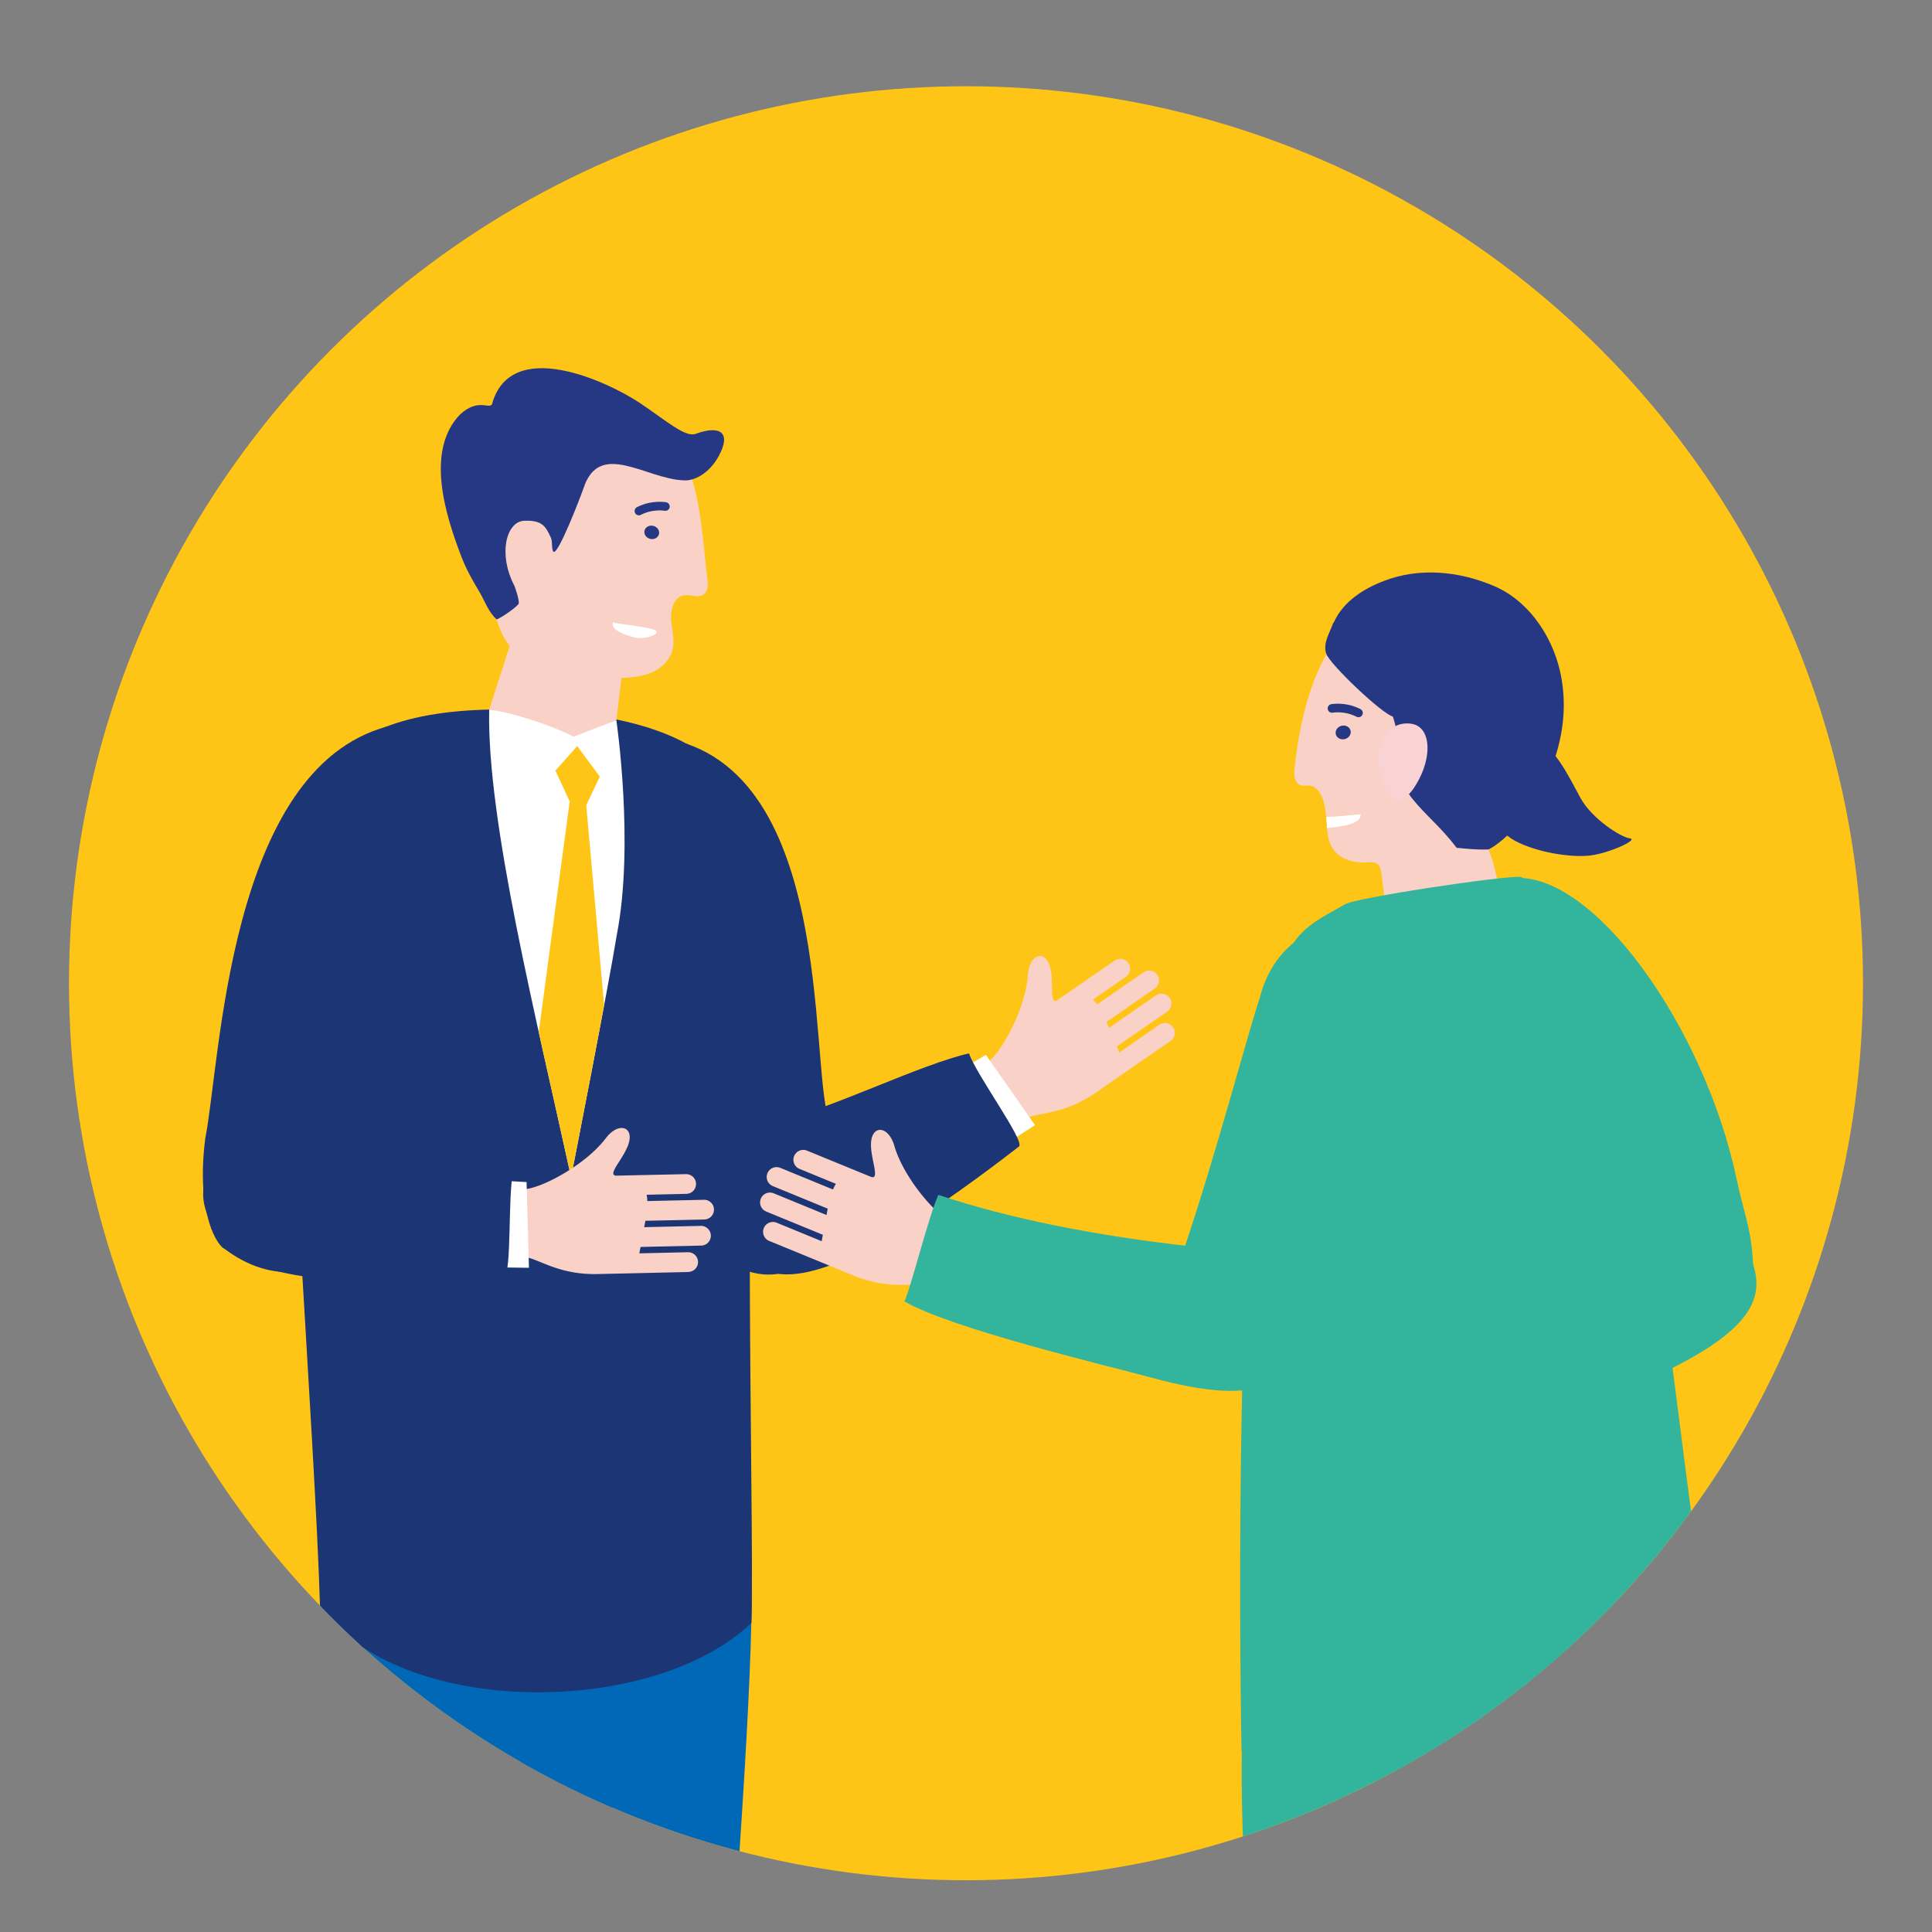 <svg xmlns="http://www.w3.org/2000/svg" viewBox="0 0 112 112"><rect x="0" y="0" width="112" height="112" fill="#808080" stroke="none"/><defs><clipPath id="clippath"><circle cx="56" cy="57" r="52" fill="#ffc516"/></clipPath><clipPath id="clippath-1"><path d="M35.731 41.753s1.054 7.165.026 12.44c-.465 2.906-2.652 14.048-2.652 14.048-2.006-9.205-4.883-20.625-4.747-27.095 1.441.157 3.893 1.018 4.888 1.56l2.486-.952z" fill="#fff"/></clipPath><clipPath id="clippath-2"><path d="M75.92 87.315c.594.346 2.449-.24 2.449-.24 2.464-.885 3.096-2.354 4.02-2.686l.479-.172-1.38-3.843-.736.264c-.994.357-1.785.164-3.766-.37-1.17-.315-2.683.406-2.463 1.291.107.429.006.441-.126.591-.087.03-.374.171-.698.487-.325.315-.623.973-.561 1.298.257 1.341 1.462 2.836 2.782 3.379z" fill="none"/></clipPath></defs><g style="isolation:isolate" fill="none"><g id="_レイヤー_2"><g id="contents"><path fill="none" d="M0 0h112v112H0z"/><circle cx="56" cy="57" r="52" fill="#ffc516"/><g clip-path="url(#clippath)" fill="none"><path d="M38.866 153.316c-1.738-.197-6.392-.258-6.392-.258-1.429-17.088-2.203-48.342-2.665-64.226 6.617-5.219 9.852-7.773 13.761 3.996-.038 12.125-4.285 59.122-4.704 60.487z" fill="#0068b7"/><path d="M27.387 154.968l-6.693-.44c-.598-16.086-2.818-59.413-1.797-65.123 7.414-3.89 15.823-6.755 17.631 5.552.224 7.341-8.973 56.028-9.141 60.011z" fill="#0068b7"/><path d="M39.795 43.113c9.053 3.111 6.941 20.816 8.515 22.276.583 1.985.833 4.124-.475 6.304-.529.881-1.928 2.91-4.671 1.939-1.31-.464-4.447-3.869-8.692-12.434-1.88-3.106 4.475-18.543 5.323-18.084z" fill="#1b3575"/><path d="M30.857 41.17c-12.747-.602-13.706 5.106-14.248 11.315-.366 4.185 1.678 31.261 1.943 40.69 4.582 6.367 19.173 6.455 25.009.908.107-3.072-.098-12.659-.097-22.403 0-6.694 1.076-20.219.184-23.243-.63-3.438-3.084-6.909-12.791-7.267z" fill="#1b3575"/><path d="M29.739 25.755c.758-.839 1.814-1.257 2.856-1.503 1.83-.432 3.806-.386 5.43.564 2.593 1.517 2.613 5.805 2.977 8.721.037.3.057.65-.144.864-.325.346-.86.008-1.295.128-.495.137-.698.816-.663 1.372.035.556.215 1.11.112 1.66-.129.686-.685 1.21-1.286 1.446-.484.189-1.078.276-1.699.297l-.295 2.449-2.825 1.755-4.549-2.363 1.189-3.699c-.622-.767-.815-1.78-1.043-2.576-.346-1.205-.292-2.51-.235-3.784.084-1.89.243-3.973 1.471-5.332z" fill="#fad1c6"/><path d="M30.388 30.189c-1.049.047-1.522 1.945-.573 3.759.045.087.342.961.239 1.078-.284.323-1.14.861-1.262.881-.482-.427-.688-1.073-1.007-1.607-.391-.653-.756-1.298-1.031-2.011-.955-2.48-2.102-6.175-.078-8.27 1.02-.918 1.605-.327 1.837-.561 1.071-3.98 6.712-1.342 8.572-.102 1.531 1.02 2.653 2.041 3.265 1.786 1.429-.51 2.041-.051 1.327 1.276-.553 1.026-1.428 1.475-2.041 1.429-2.208-.083-4.895-2.367-5.812.463-.083.255-1.548 4.127-1.764 3.642-.107-.24-.011-.536-.134-.801-.29-.624-.488-1.008-1.537-.961z" fill="#263883"/><path d="M35.731 41.753s1.054 7.165.026 12.44c-.465 2.906-2.652 14.048-2.652 14.048-2.006-9.205-4.883-20.625-4.747-27.095 1.441.157 3.893 1.018 4.888 1.56l2.486-.952z" fill="#fff"/><g clip-path="url(#clippath-1)" fill="none"><path fill="#ffc516" d="M34.771 45.021l-.786 1.657 1.484 16.596-2.4 7.266-2.312-7.179 2.269-16.901-.829-1.788 1.265-1.421 1.309 1.77z"/></g><path d="M22.459 42.113c-9.247 2.474-9.668 19.425-10.563 23.903-.56 4.478.776 6.257 1.119 6.381 2.669 2.003 5.674 1.853 8.542-.924 5.821-15.112 5.45-27.845.902-29.36z" fill="#1b3575"/><path d="M67.853 60.347l-4.31 2.982c-2.054 1.421-3.544 1.096-4.314 1.629l-.399.276-2.216-3.203.613-.424c.828-.573 2.234-3.152 2.363-5.101.075-1.153.93-1.46 1.248-.557.301.852-.052 2.305.44 2.045.071-.051 3.339-2.306 3.339-2.306a.571.571 0 01.65.939l-1.897 1.312c.082.086.16.179.234.286l2.716-1.878a.572.572 0 01.65.939l-2.83 1.958c.05.114.099.229.146.346l2.723-1.884a.571.571 0 01.651.94l-2.919 2.019c.052.122.1.238.143.349l2.321-1.606a.571.571 0 11.65.939z" fill="#fad1c6"/><path fill="#fff" d="M55.455 62.144l1.698-.99 2.849 4.073-1.464.938-3.083-4.021z"/><path d="M41.677 68.558c.741-2.306 2.116-2.893 4.114-3.782 2.537-.587 7.684-3.107 10.382-3.709.439 1.257 3.199 4.997 2.909 5.388-9.51 7.376-12.789 7.728-14.413 7.303-2.139-.602-4.016-1.812-2.992-5.201z" fill="#1b3575"/><path d="M39.905 73.74l-5.24.118c-2.497.056-3.562-1.035-4.498-1.014l-.486.011-.088-3.894.746-.017c1.007-.023 3.6-1.403 4.78-2.96.697-.922 1.579-.708 1.348.221-.217.877-1.312 1.896-.758 1.95.088-.004 4.057-.089 4.057-.089a.57.57 0 11.026 1.142l-2.305.052c.021.117.035.237.038.367l3.301-.074a.571.571 0 01.026 1.141l-3.44.077c-.021.122-.044.246-.068.369l3.311-.075a.572.572 0 01.026 1.142l-3.548.08c-.024.13-.048.254-.073.37l2.822-.064a.571.571 0 11.025 1.142z" fill="#fad1c6"/><path fill="#fff" d="M28.564 68.418l1.963.108.137 4.969-1.739-.022-.361-5.055z"/><path d="M13.53 66.193c1.887-1.517 3.359-1.252 5.516-.894 2.441.905 8.126 1.633 10.71 2.615-.325 1.291-.079 5.933-.535 6.1-11.999.926-14.931-.584-16.054-1.832-1.455-1.679-2.356-3.723.363-5.989z" fill="#1b3575"/><ellipse cx="37.782" cy="30.862" rx=".388" ry=".431" transform="rotate(-75.408 37.782 30.862)" fill="#263883"/><path d="M38.071 36.626c-.006-.249-1.935-.398-2.544-.543-.115.422.545.664 1.223.866.458.137 1.327-.075 1.321-.323z" fill="#fff"/><path d="M86.103 46.257c1.053-1.207 3.517-4.858 3.447-5.54-.161-1.562-.481-3.258-1.601-4.439-.826-.873-1.961-1.292-3.075-1.527-1.957-.413-4.057-.316-5.761.735-2.72 1.678-3.746 5.903-4.059 9.012-.029.291-.062.697.177.918.267.247.545.041.845.161.614.246.767 1.219.803 1.78v.003c.797-.034 1.518-.122 2-.164.068.572-1.075.728-1.954.812.039.449.117.89.378 1.249.427.588 1.229.786 1.954.737.189-.013.394-.036.554.066.201.127.248.394.277.63l.389 3.163c.022.18.046.365.134.523.196.355.648.474 1.053.502.753.053 3.53.229 4.019.022 2.134-1.271.876-4.942.717-5.366-.409-1.085-.643-2.663-.297-3.276z" fill="#fad1c6"/><path d="M78.88 47.196c-.482.042-1.203.13-2 .164.014.213.028.431.046.648.879-.083 2.022-.239 1.954-.812z" fill="#fff"/><ellipse cx="77.866" cy="42.46" rx=".441" ry=".397" transform="rotate(-14.592 77.867 42.462)" fill="#263883"/><path d="M101.622 74.831c.126-3.191-.442-4.075-.926-6.387-1.883-8.995-8.399-17.995-12.996-17.532-3.114.323-2.83 4.341-.986 7.992.793 1.971 3.857 8.268 6.172 14.001 2.412 5.974 2.98 5.02 4.715 4.789 1.078-.092 3.591-1.384 4.021-2.864z" fill="#33b59d"/><g clip-path="url(#clippath-2)" fill="none"><path d="M75.92 87.315c.594.346 2.449-.24 2.449-.24 2.464-.885 3.096-2.354 4.02-2.686l.479-.172-1.38-3.843-.736.264c-.994.357-1.785.164-3.766-.37-1.17-.315-2.683.406-2.463 1.291.107.429.006.441-.126.591-.087.03-.374.171-.698.487-.325.315-.623.973-.561 1.298.257 1.341 1.462 2.836 2.782 3.379z" fill="#f9d2d4"/><path d="M72.703 82.5c.294.471.637 1.121 1.364 1.283m1.656-2.274c-.917.716-1.13.221-1.822.497m-1.215 2.37c.318.456 1.045.896 1.788.95m-.95.547c.386.4 1.119.687 1.861.621" style="mix-blend-mode:multiply" fill="none" stroke="#f7d2d2" stroke-linecap="round" stroke-linejoin="round"/></g><path d="M82.483 85.607c3.141-.574 11.529-4.908 13.75-5.956 6.362-3.003 6.168-5.147 4.842-7.587-1.1-1.743-3.11-3.047-7.95.249-4.777 3.254-9.145 5.684-13.16 7.324.345 1.252 2.401 5.358 2.518 5.97z" fill="#33b59d"/><path d="M88.167 50.836c4.589 2.301 5.827 4.86 6.278 6.592.48 1.841.612 3.782.676 5.587.138 3.91 3.472 28.82 4.083 33.561-3.208 6.687-22.909 7.031-27.231 4.959-.104-5.458-.436-34.119 1.783-43.678.918-3.862 2.027-4.183 4.199-5.424.527-.382 9.346-1.698 10.212-1.596z" fill="#33b59d"/><path d="M96.75 128.497c4.218-10.531 3.391-29.071 2.349-32.436-6.907-5.716-22.649-7.473-27.1 4.946-.108 5.304.195 16.46 3.47 27.732 1.45.605 18.03.953 21.28-.243zM73.973 79.706c2.171-2.342 2.315-3.383 3.451-5.454 4.42-8.057 6.754-17.258 2.962-19.896-2.576-1.78-6.402-.416-7.377 3.556-.679 2.013-2.448 8.788-4.419 14.649-2.054 6.107-1.001 5.752.466 6.705.879.632 3.628 1.284 4.917.44z" fill="#33b59d"/><path d="M44.594 71.939l4.848 1.991c2.31.949 3.696.313 4.562.668l.449.184 1.479-3.603-.69-.283c-.932-.383-2.857-2.601-3.399-4.478-.32-1.11-1.22-1.227-1.338-.277-.112.897.544 2.241.008 2.092-.081-.035-3.755-1.539-3.755-1.539a.572.572 0 00-.434 1.057l2.133.876a2.302 2.302 0 00-.167.329l-3.055-1.254a.571.571 0 00-.434 1.057l3.183 1.307a20.13 20.13 0 00-.069.369l-3.063-1.258a.57.57 0 00-.434 1.057l3.283 1.348c-.025.13-.047.254-.065.372l-2.611-1.072a.571.571 0 10-.434 1.057z" fill="#fad1c6"/><path d="M52.427 75.442c2.76 1.607 11.949 3.771 14.318 4.42 6.785 1.857 8.033.103 8.613-2.614.298-2.039-.38-4.338-6.201-4.982-5.745-.636-10.644-1.631-14.759-2.997-.552 1.175-1.661 5.631-1.971 6.172z" fill="#33b59d"/><path d="M89.508 45.488c.913-1.873 1.372-3.885 1.036-6.03-.369-2.354-1.834-4.586-3.92-5.48-2.049-.878-4.348-1.093-6.407-.298-1.494.577-3.285 1.711-3.213 4.113 1.43 1.134 3.304 1.706 3.903 4.325.304 1.331.11 3.126.95 4.165.839 1.036 1.649 1.632 2.586 2.865 1.381.148 1.859.091 1.859.091.789-.395 2.22-1.726 3.206-3.749z" fill="#263883"/><path d="M81.783 41.952c1.293.158 1.277 2.254.059 3.9-.058.079-.629.685-.766.608-.895-.503-1.276-1.794-1.143-2.927.03-.26.094-.528.256-.771.383-.572.892-.896 1.594-.81z" fill="#f9d2d4"/><path d="M86.2 43.513c.521-.562 1.258-.747 2.518-.681 1.26.066 2.254 2.254 2.917 3.448.663 1.193 2.321 2.254 2.851 2.321s-1.193.862-2.321.995c-1.127.133-3.168-.204-4.361-.867-1.193-.663-2.046-2.246-2.126-3.45-.04-.595.296-1.522.521-1.765zm-8.903-7.425c-.159.508-.635 1.175-.413 1.81.222.635 3.266 3.515 3.869 3.642s1.525.191 1.525.191l-3.146-3.653-1.835-1.99z" fill="#263883"/><path d="M78.753 41.329s-.282-.156-.649-.229c-.522-.104-.887-.032-.887-.032M37.038 29.624s.282-.156.649-.229c.522-.104.887-.032.887-.032" fill="none" stroke="#263883" stroke-linecap="round" stroke-linejoin="round" stroke-width=".5"/></g></g></g></g></svg>